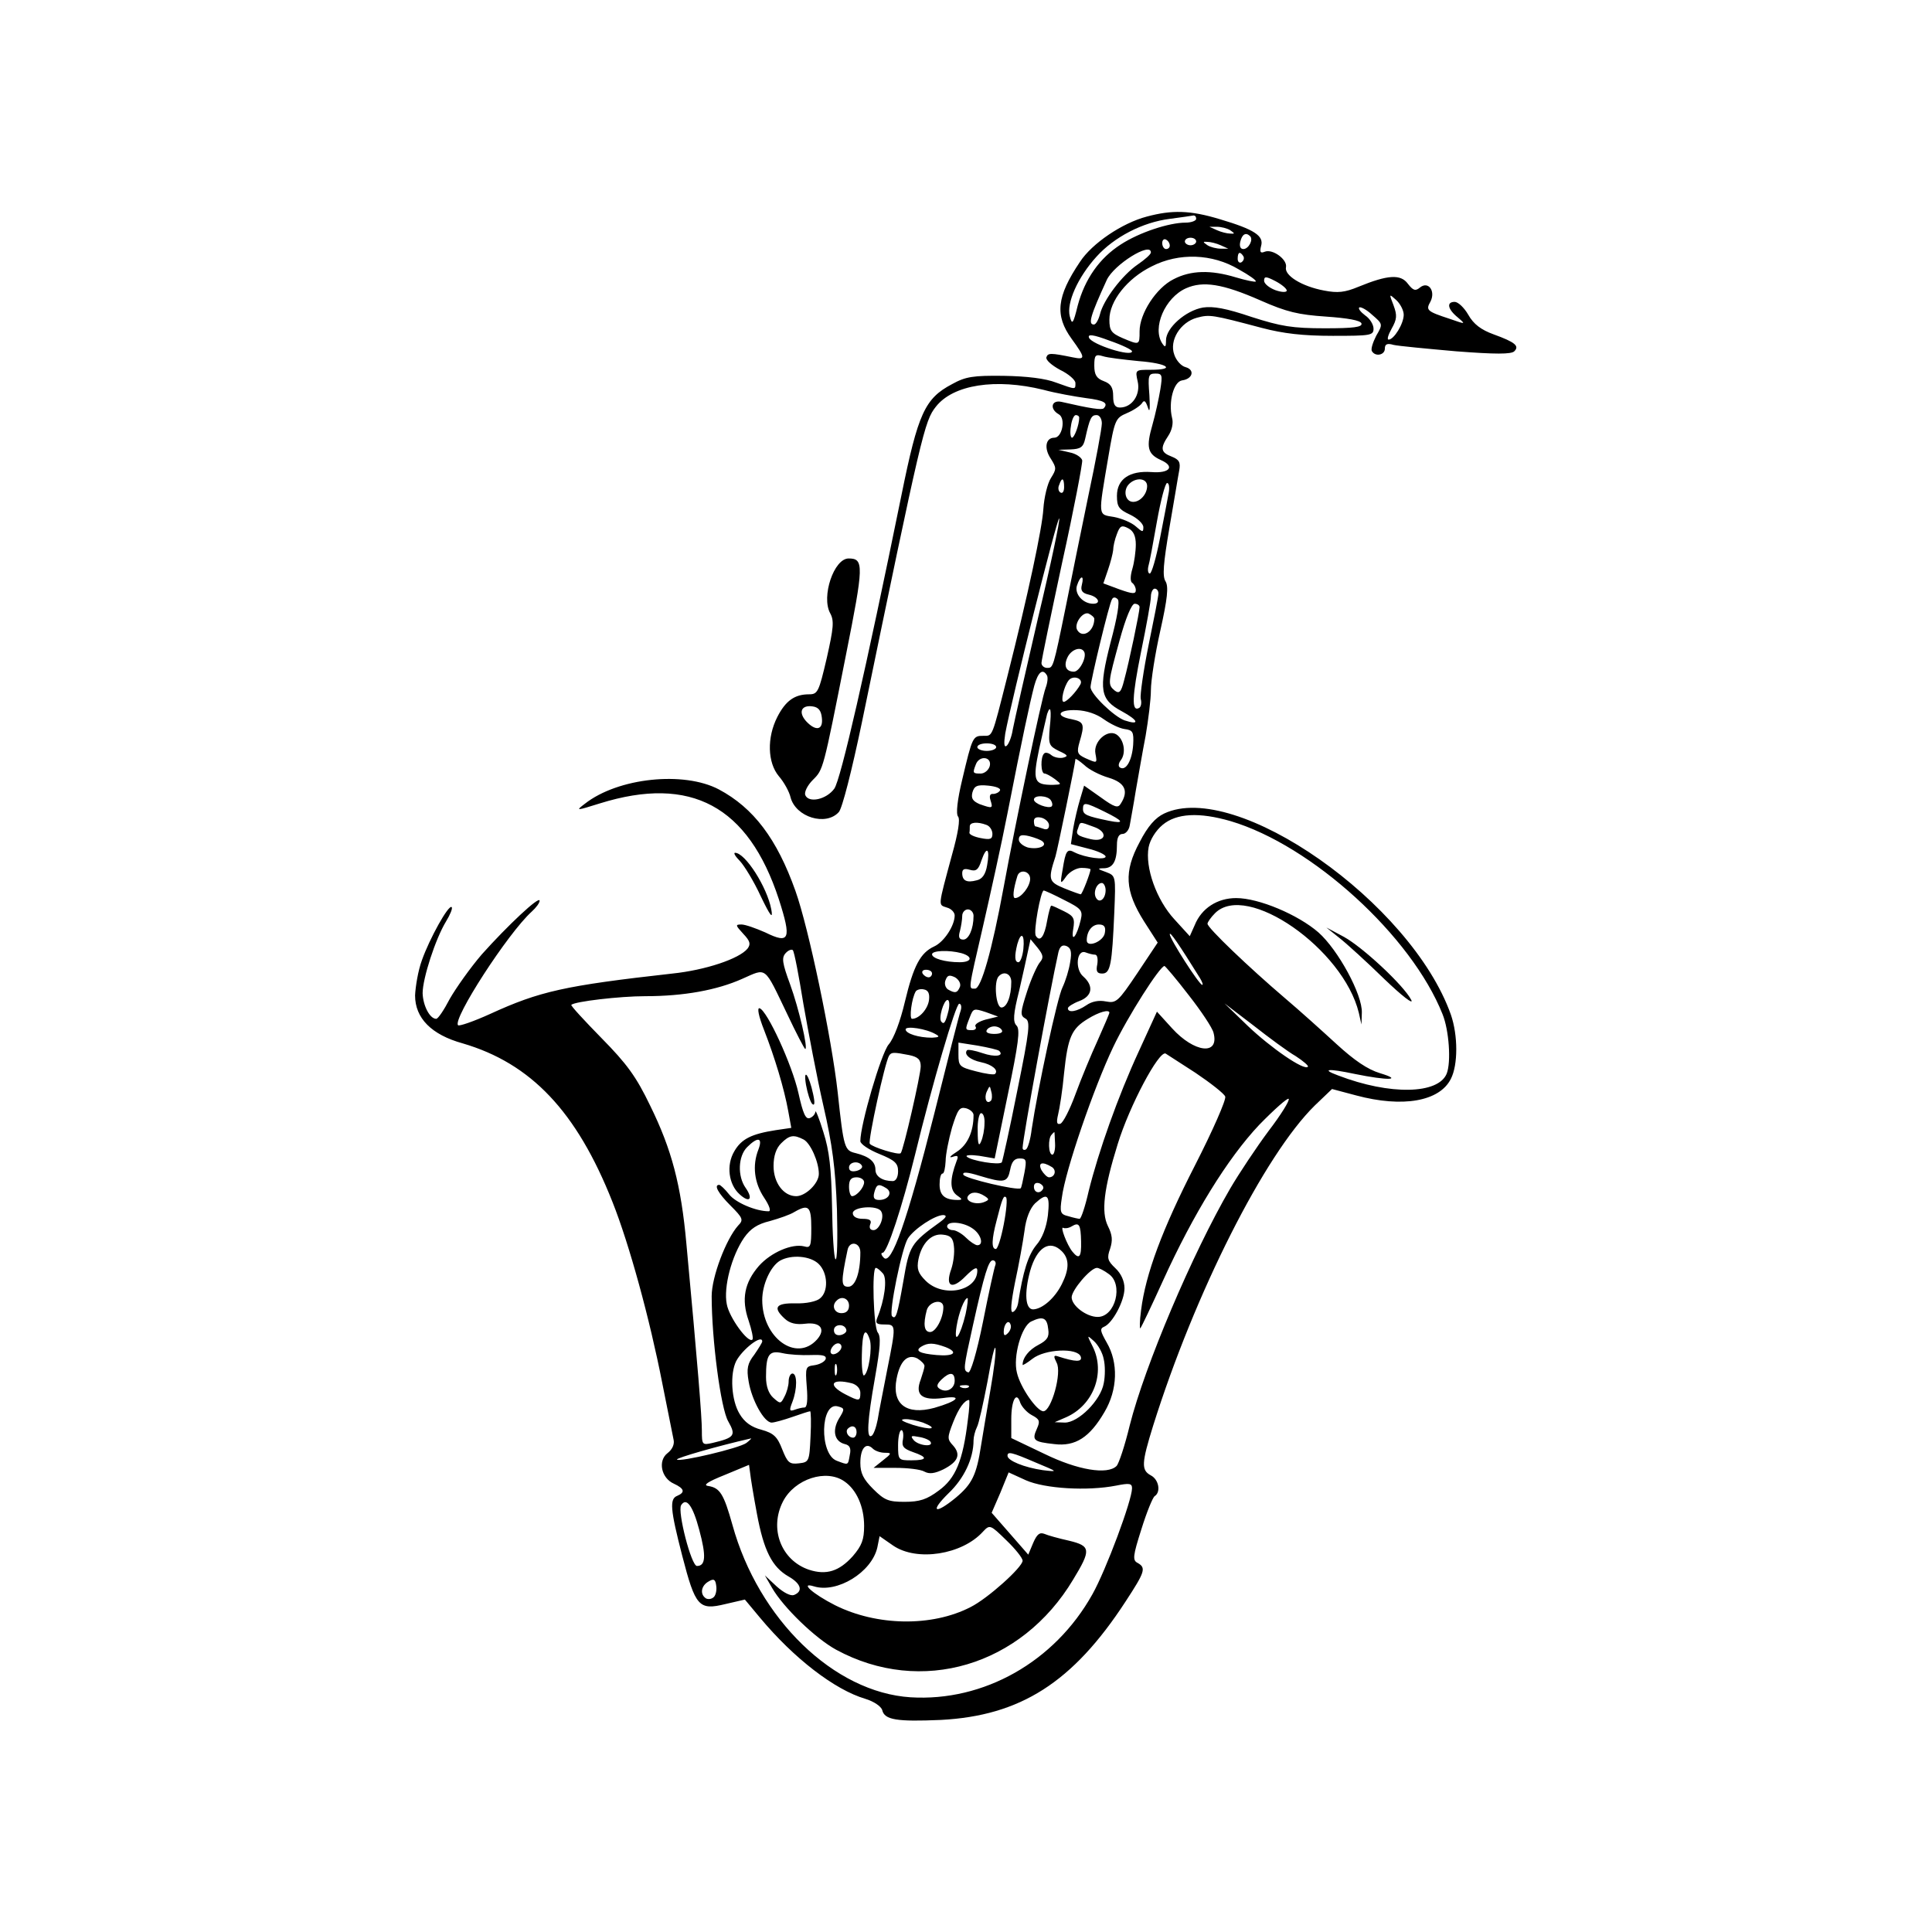 <svg version="1.0" xmlns="http://www.w3.org/2000/svg" viewBox="0 0 512 512" preserveAspectRatio="xMidYMid meet">
  <g fill="#000" stroke="none">
    <path d="M303.9 57.4c-6.5 1.7-14.5 7.1-17.7 12-6.2 9.2-6.7 14.2-2.2 20.4 3.7 5.1 3.7 5.6.3 4.9-5.9-1.2-6.6-1.2-7 0-.2.7 1.4 2.1 3.6 3.3 2.3 1.1 4.1 2.7 4.1 3.5 0 1.8.2 1.8-5.1-.1-2.8-1.1-7.8-1.7-13.9-1.8-8.1-.1-10.1.2-13.7 2.2-7.2 3.8-9 7.7-13.4 29.4-9.5 46.6-16.1 75.4-17.8 77.8-2.1 2.9-6.8 3.9-7.7 1.7-.3-.8.6-2.6 2-4 2.8-2.8 2.7-2.4 8.8-33.2 4.7-23.6 4.8-25.5.7-25.5-3.9 0-7.3 10.1-4.9 14.5 1.1 2 .9 3.9-.9 11.9-2.1 9-2.4 9.6-4.7 9.6-3.8 0-6.2 1.7-8.4 6-2.8 5.5-2.6 12.1.4 15.7 1.4 1.6 2.8 4.2 3.1 5.6 1.4 5.3 9.4 7.7 12.8 3.9.9-1 3.4-10.8 6.1-23.7 15.9-77 16.6-79.9 19.6-83.7 4.6-5.9 15.9-7.6 28.5-4.5 3.3.9 8.4 1.8 11.3 2.2 4.8.6 6 1.3 4.7 2.7-.5.5-3.4.1-11.2-1.7-2.7-.6-3.2 1.9-.7 3.3 1.9 1.1.9 6.2-1.2 6.2-2.3 0-2.8 2.8-.9 5.6 1.5 2.4 1.5 2.7 0 5.1-.9 1.4-1.8 5.1-2 8.2-.3 5-4 22.5-9.6 44.6-4.1 16.2-3.8 15.5-6.3 15.5-2.8 0-2.9.2-5.6 11.6-1.3 5.4-1.7 9.1-1.1 9.8.6.7 0 4.4-1.6 10.1-3.8 14.1-3.7 13.2-1.4 14 1.2.3 2.1 1.3 2.1 2.1 0 2.7-2.8 7-5.4 8.2-3.7 1.7-5.5 5.1-7.8 14.7-1.2 5.1-2.9 9.7-4.3 11.3-2 2.4-7.5 21.2-7.5 25.6 0 .8 2.3 2.3 5 3.4 4.2 1.7 5 2.5 5 4.6 0 1.6-.6 2.6-1.4 2.6-2.7 0-4.6-1.2-4.6-3 0-2.1-1.6-3.5-5.2-4.4-3-.7-3.2-1.2-4.8-16.1-1.6-14.4-7.7-43.6-11.2-53.4-4.9-13.8-11.1-22-20.3-26.9-9.3-4.9-26.7-3.1-35.5 3.8-2.5 1.9-2.4 1.9 4-.1 24.1-7.5 39.3.7 47.4 25.4 3.4 10.6 2.9 12-3.6 8.8-2.5-1.1-5.3-2.1-6.3-2.1-1.7 0-1.6.2.5 2.5 1.8 1.9 2 2.7 1.1 3.9-2.2 2.7-11.2 5.7-19.9 6.6-28.6 3.2-35.2 4.7-48.3 10.7-4.4 2-8.2 3.3-8.5 3-1.6-1.5 13.2-24.4 19.5-30.1 1.2-1.1 2.1-2.3 2.1-2.9 0-1.4-8.5 6.6-15.3 14.2-3.1 3.6-6.9 9-8.5 11.8-1.5 2.9-3.1 5.3-3.6 5.3-1.7 0-3.5-3.5-3.6-6.8 0-3.9 3.4-14.4 6.2-19 1.1-1.8 1.8-3.5 1.5-3.8-.8-.8-5.9 8.4-7.9 14.1-1 2.7-1.7 7-1.8 9.3 0 6 4.3 10.4 12.6 12.7 18.1 5.3 30.2 18 39.7 42 4.5 11.3 9.9 31.1 13.2 48 1.4 7.1 2.8 13.9 3 15 .3 1.2-.3 2.6-1.6 3.6-2.6 2-1.7 6.6 1.7 8.1 2.8 1.3 3 2.3.9 3.2-2.1.8-1.9 3.5 1.3 15.9 3.5 13.5 4.4 14.5 11.4 12.8l5.2-1.2 4 4.8c9 10.8 19.8 19.1 27.9 21.5 2.3.7 4.2 2 4.5 3 .6 2.6 3.9 3.1 15.5 2.6 21.1-1.1 35-9.9 49-31.4 5.1-7.8 5.5-8.9 3.2-10.2-1.4-.7-1.3-1.8 1-9 1.4-4.5 3-8.4 3.5-8.7 1.7-1.1 1.1-4.4-1-5.5-2.6-1.4-2.5-3.2.6-13.2 11.1-35.3 29.5-71.7 42.8-84.8l4.6-4.4 6.4 1.7c12.3 3.3 22.1 1.6 25.1-4.4 1.9-3.7 1.9-11.5 0-17-10.5-29.7-57-62.3-76-53.3-2.3 1.1-4.3 3.3-6.5 7.6-4.2 7.8-3.9 12.9 1.2 21l3.6 5.6-5.4 8.1c-5.1 7.6-5.6 8-8.3 7.5-1.9-.4-3.8 0-5.2 1-2.5 1.7-4.9 2.1-4.9.8 0-.4 1.4-1.3 3-1.9 3.5-1.3 3.9-4 1.1-6.5-2.3-1.9-1.8-7.3.6-6.4.8.3 1.9.6 2.5.6.6 0 .8 1.1.6 2.5-.4 1.9-.1 2.5 1.3 2.5 2.2 0 2.6-2.4 3.2-16.2.4-9.7.4-9.7-2.2-10.7-2.3-.8-2.4-1-.5-1 2.4-.1 3.4-1.9 3.4-6.2 0-1.9.5-2.9 1.5-2.9.8 0 1.7-1 1.9-2.3.2-1.2 1-5.4 1.6-9.2.7-3.9 1.8-10.4 2.6-14.5.7-4.1 1.4-9.6 1.4-12.1s1.1-9.6 2.5-15.8c1.9-8.5 2.2-11.6 1.4-13-.9-1.3-.6-4.8 1-14.2 1.2-6.8 2.3-13.7 2.6-15.2.4-2.2 0-2.9-2-3.7-2.9-1.1-3.1-2.2-.9-5.5 1-1.5 1.4-3.4 1-4.8-1-4.1.4-9.6 2.7-9.9 2.8-.4 3.4-2.8.9-3.5-1.2-.3-2.5-1.8-3-3.3-1.4-3.8 1.6-8.6 6-9.8 3.4-.9 4-.8 17.2 2.7 5.7 1.5 10.9 2.1 18.8 2.1 10 0 10.8-.1 10.8-1.9 0-1.1-1-2.7-2.2-3.5-1.2-.9-1.9-1.8-1.6-2.1.3-.3 1.9.5 3.4 1.9 2.9 2.5 2.9 2.5 1.1 5.6-.9 1.8-1.5 3.6-1.1 4.1.9 1.5 3.4 1 3.4-.7 0-1.2.6-1.5 2.3-1 1.3.3 8.7 1 16.6 1.7 10.4.8 14.6.8 15.4 0 1.4-1.4.3-2.4-5.5-4.5-3.3-1.2-5.3-2.7-6.7-5.2-1.1-1.9-2.7-3.4-3.6-3.4-2.2 0-1.9 1.9.8 4.1 2.2 1.9 2.2 1.9-2.1.4-6.1-2-6.4-2.3-5.1-4.6 1.4-2.8-.6-5.5-2.8-3.7-1.2 1-1.8.8-3.2-1-1.9-2.6-5.3-2.4-13.1.8-3.6 1.5-5.5 1.7-9.1 1-5.9-1.1-10.6-4-10.1-6.2.4-2-3.5-4.9-5.6-4.1-1.2.5-1.4.1-1-1.5.8-2.7-1.8-4.4-10.9-7.1-7.9-2.4-12.7-2.5-19.4-.7zm13.1.6c0 .5-1.3 1-2.8 1-4.4 0-12.3 2.6-17.2 5.8-5.6 3.6-9.5 9.1-11.4 16.2-1.2 4.9-1.5 5.2-2.1 2.8-.9-3.5 2.1-10.3 7.1-15.8 4.7-5.2 12.2-9.1 19.4-10 3-.4 5.8-.8 6.3-.9.4 0 .7.3.7.9zm9 3c1.3.9 1.3 1 0 .9-.8 0-2.4-.4-3.5-.9l-2-.9h2c1.1 0 2.7.4 3.5.9zm5.3 1.6c.9.9-.4 3.4-1.8 3.4-.8 0-1.1-.8-.8-2 .5-2 1.5-2.5 2.6-1.4zM310 65.1c0 .5-.4.9-1 .9-.5 0-1-.7-1-1.6 0-.8.5-1.2 1-.9.6.3 1 1 1 1.6zm7-1.1c0 .5-.7 1-1.5 1s-1.5-.5-1.5-1c0-.6.7-1 1.5-1s1.5.4 1.5 1zm6.5 1l2 .9h-2c-1.1 0-2.7-.4-3.5-.9-1.3-.9-1.3-1 0-.9.8 0 2.4.4 3.5.9zM305 66.9c0 .5-1.6 1.9-3.5 3.2-4.1 2.8-9.1 9.4-10 13.2-.4 1.5-1.1 2.7-1.6 2.7-1.6 0-1-2.2 3.4-11.8 1.9-4.1 11.7-10.2 11.7-7.3zm24.5 1c.3.5.1 1.2-.5 1.6-.5.3-1-.1-1-.9 0-1.8.6-2.1 1.5-.7zm-1.2 3.5c2.7 1.5 4.7 2.9 4.5 3.2-.2.2-2.6-.3-5.3-1.1-6.6-2-11.9-1.9-16.5.5-4.6 2.3-9 9.1-9 13.8 0 3.7 0 3.7-4.5 1.8-3-1.3-3.5-2-3.5-4.9 0-4.9 4.7-10.9 11.2-14.1 7.2-3.7 16.1-3.4 23.1.8zM341 77c0 .5-1.3.5-3-.1-1.6-.6-3-1.7-3-2.5 0-1.2.5-1.2 3 .1 1.7.9 3 2 3 2.5zm-7 2.6c7 3.1 10.1 3.8 17.4 4.3 5.8.4 9.1 1 9.4 1.8.3 1-2.1 1.3-9.7 1.3-8.6 0-11.6-.5-19.4-3-6.8-2.3-10.2-2.9-12.9-2.5-4.6.8-9.8 5.4-9.8 8.7 0 1.8-.2 2-1 .8-2.7-4.1.7-12.1 6.3-14.6 4.5-2 9.7-1.2 19.7 3.2zm38 3.8c0 2.4-2.6 6.6-4 6.6-.5 0-.1-1.3.8-2.9 1.4-2.5 1.5-3.5.5-6.2-1.2-3.1-1.2-3.1.7-1.4 1.1 1 2 2.8 2 3.9zm-72 9.7c0 1.6-10.7-1.8-11.4-3.6-.4-1 1-.9 5.5.8 3.2 1.1 5.9 2.4 5.9 2.8zm1.8 2.6c7.7.6 10 2.3 3.1 2.3-4 0-4.1 0-3.4 3.1.8 3.5-1.5 6.9-4.7 6.9-1.3 0-1.8-.8-1.8-3 0-2.3-.6-3.3-2.5-4-1.9-.7-2.5-1.7-2.5-4.1 0-2.8.3-3.1 2.3-2.5 1.2.4 5.5.9 9.5 1.3zm5.7 7.5c-.4 2.4-1.3 6.6-2.1 9.4-1.7 5.9-1.3 7.7 2.2 9.3 3.9 1.7 2.4 3.6-2.5 3.2-5.8-.4-9.1 1.9-9.1 6.3 0 2.9.5 3.6 3.5 5 1.9.9 3.5 2.4 3.5 3.3 0 1.4-.2 1.4-2-.2-1.1-1-3.7-2.1-5.8-2.5-4.3-.7-4.2.1-1.5-15.8 1.7-10 1.9-10.4 4.9-11.7 1.7-.7 3.5-1.9 4-2.6.6-1 1-.7 1.6 1.1.5 1.6.6.4.4-3.3-.4-5.2-.3-5.7 1.6-5.7 1.8 0 1.9.4 1.3 4.2zm-21.5 7.5c0 1.9-1.3 5.3-1.9 5.3-.4 0-.6-1.4-.3-3 .2-1.7.8-3 1.3-3s.9.3.9.7zm6 1.5c0 1.3-1.6 9.9-3.6 19.3-1.9 9.3-4.6 22.4-5.9 29-3.4 16.7-3.4 16.5-5 16.5-.8 0-1.5-.6-1.5-1.3 0-.7 2.5-12.7 5.5-26.7 3.1-14 5.4-26.2 5.3-27-.2-.8-1.7-1.8-3.3-2.1l-3-.7 3.2-.1c2.7-.1 3.4-.6 3.9-2.9 1.2-5.4 1.6-6.2 3-6.2.8 0 1.4 1 1.4 2.2zm-10 16.9c0 1.1-.4 1.8-1 1.4-.5-.3-.7-1.2-.3-2 .7-2.1 1.3-1.9 1.3.6zm22-.3c0 2.1-1.8 4.2-3.7 4.2-2 0-2.7-2.8-1.3-4.5 1.8-2.1 5-1.9 5 .3zm5.7 1.9c-.3 1.6-1.3 7-2.3 12-1 5.1-2.2 9.3-2.7 9.3-.4 0-.6-.8-.4-1.8.3-.9 1.3-6.3 2.3-12 1-5.6 2.2-10.2 2.7-10.2s.7 1.2.4 2.7zm-34.6 33c-3.3 14.2-6.3 27.5-6.7 29.6-.3 2-1.1 4-1.7 4.4-.6.4-.7-.7-.3-3.3 1.6-8.7 13.8-57.5 14.3-57 .3.2-2.2 12.1-5.6 26.3zm25.9-19.4c0 1.8-.4 4.7-.9 6.4-.6 2-.6 3.5 0 3.8.5.4.9 1.2.9 1.9 0 1.1-.9 1-4.3-.2l-4.3-1.6 1.2-3.5c.7-2 1.3-4.4 1.4-5.3 0-.9.4-2.8 1-4.3.8-2.2 1.3-2.4 3-1.5 1.4.7 2 2.1 2 4.3zM286.7 155c-.4 1.5.1 2.2 1.9 2.6 2.5.6 3.3 2.4 1.1 2.4-2.7 0-5-2.6-4.3-4.8.9-2.8 2-2.9 1.3-.2zm20.3 2.3c0 .7-1.2 6.8-2.6 13.6-1.4 6.9-2.3 13.3-2.1 14.3.3 1 .1 2.1-.4 2.4-2.1 1.2-1.9-3 .5-14.9 1.4-6.8 2.6-13.4 2.6-14.6 0-1.1.5-2.1 1-2.1.6 0 1 .6 1 1.3zm-12.7 13c-3.2 12.5-2.8 15.1 3 18.2 4.4 2.4 4.9 3.8.7 2.4-2.8-1-9-7-9-8.8 0-1.6 5-22.4 5.7-23.3.3-.6.9-.6 1.5 0s-.1 4.8-1.9 11.5zm7.7-9.4c0 1.3-2.8 14.7-4.1 19.4-.8 3.2-1.3 3.6-2.5 2.7-1.9-1.6-1.8-2 1.3-13.3 1.6-5.9 3.2-9.7 4-9.7.7 0 1.3.4 1.3.9zm-12 3.1c0 3.3-3.1 5.3-4.5 3-1-1.6 1.4-5 3-4.4.8.4 1.5 1 1.5 1.4zm-2.7 8.7c.8 1.4-1.2 5.3-2.7 5.3-2.2 0-2.8-1.7-1.6-4 1.1-2 3.5-2.7 4.3-1.3zm-9.9 6.2c.4.5.2 2.1-.3 3.4-1.1 2.9-7.9 35.3-11.1 52.7-3.1 16.9-6 27-7.6 27-1.8 0-1.9.8 2.1-16.5 1.9-8.3 4.9-21.8 6.5-30 3.9-19.9 5.9-29.2 7.1-33.8 1-3.6 2.2-4.6 3.3-2.8zm8.9 2.5c-1.1 2-3.6 4.6-4.4 4.6-.9 0 0-4 1.3-5.7 1.2-1.5 4-.5 3.1 1.1zm-68.5 8.8c.4 3.3-1.6 3.7-4.2.9-2.1-2.4-1.2-4.3 1.7-3.9 1.6.2 2.3 1.1 2.5 3zm60.4 2.6c-.4 4.5-.2 4.9 2.4 6.2 2.4 1.1 2.6 1.4 1.1 1.8-1 .2-2.4-.1-3.1-.7-.7-.6-1.6-.8-1.9-.4-1 .9-.9 5.3.1 5.3.5 0 1.7.7 2.8 1.5 1.8 1.4 1.8 1.4-.6 1.5-5 0-5.4-1-3.6-9.6 1-4.4 1.9-8.5 2.1-9.2.9-2.6 1.2-1 .7 3.6zm14.3-2.2c1.7 1.2 4.1 2.4 5.5 2.6 2.2.3 2.5.7 2.3 4.2-.3 4.1-1.9 7-3.5 6-.5-.3-.4-1.1.2-1.9 1.5-1.9.9-5.6-1.2-6.9-2.4-1.4-6.1 2-5.5 5.1.5 2.7.5 2.6-2.7 1.2-2.1-1-2.3-1.5-1.5-4.3 1.4-4.7 1.2-5.3-2.1-6-4.5-.8-3.6-2.6 1.3-2.4 2.6.1 5.3 1 7.2 2.4zM264 198c0 .5-1.1 1-2.5 1s-2.5-.5-2.5-1c0-.6 1.1-1 2.5-1s2.5.4 2.5 1zm-1.7 5c-.3 1.1-1.4 2-2.4 2-2.1 0-2.2-.1-1.3-2.4.9-2.5 4.3-2.1 3.7.4zm31.5 3.1c4.3 1.3 5.4 3.5 3.2 6.9-.7 1.2-1.6 1-5.3-1.7l-4.4-3.1-1.1 3.7c-.6 2-1.4 5.4-1.8 7.7l-.6 4.1 4.6 1.2c2.5.6 4.6 1.6 4.6 2.1 0 1-5.4.3-8.2-1.1-2-1.1-2.4-.5-3.2 4.6-.7 3.9-.6 4 1 1.7.9-1.2 2.7-2.2 4-2.2 1.3 0 2.4.2 2.4.4 0 .8-2.2 6.6-2.6 6.6-.2 0-2.2-.7-4.4-1.6-4.1-1.7-4.3-2.3-2.3-8.4.5-1.6 5.3-24.9 5.3-25.8 0-.3 1 .4 2.3 1.5 1.2 1.2 4.1 2.7 6.5 3.4zm-28.8 3.4c-.3.5-1.1.9-1.8.9-.8-.1-1.1.5-.7 1.7.7 2.2.5 2.2-2.9 1-1.8-.8-2.3-1.5-1.9-3.1.5-1.7 1.2-2.1 4.2-1.8 2 .2 3.4.7 3.1 1.3zm13.5 2.6c.4.6.5 1.3.2 1.6-.8.7-4.7-.7-4.7-1.8 0-1.3 3.7-1.1 4.5.2zm14.2 3c5.1 2.5 5.5 3.3 1.1 2.4-5.8-1.2-6.8-1.6-6.8-3.1 0-1.9.6-1.8 5.7.7zm-14.7 3.6c0 1-.6 1.3-1.6.9-.9-.3-1.8-.6-2-.6-.2 0-.4-.6-.4-1.4 0-.9.7-1.2 2-.9 1.1.3 2 1.2 2 2zm48.1-1.1c21.6 6.4 48 30.5 56.2 51.2 1.7 4.2 2.3 12.6 1.1 15.7-2.2 5.5-15 5.8-28.8.5-4.6-1.7-2.7-1.9 4.4-.4 8.8 1.8 13 1.7 6.7-.2-3.3-1-6.8-3.4-11.5-7.7-3.7-3.4-9.8-8.9-13.7-12.2-9.5-8.1-20.5-18.6-20.5-19.7 0-.4.9-1.7 2-2.8 8.4-8.4 34 9.5 38.1 26.4l.7 3.1.1-3.1c.2-4.8-6.3-16.7-11.5-21.3-5.4-4.7-15.8-9.1-21.8-9.1-5 0-9.2 2.7-11 7.2l-1.3 2.9-4.1-4.5c-4.7-5.1-7.8-13.7-6.8-19.1.4-2 1.9-4.4 3.7-5.9 3.7-3.1 9.7-3.4 18-1zm-64.7 1c.9.3 1.6 1.4 1.6 2.4 0 1.4-.6 1.6-3.1 1.1-1.6-.3-3-.9-3-1.4.1-.4.1-1.2.1-1.7 0-1.1 2-1.3 4.4-.4zm28.4.5c3.9 1.3 3.4 4.2-.7 3.3-3.7-.9-4.1-1.3-3.4-2.9.6-1.8.3-1.8 4.1-.4zm-13.5 3.9c1.4 1.2-1.2 2.2-3.9 1.6-1.3-.4-2.4-1.3-2.4-2.1 0-1.2.7-1.4 2.8-.9 1.5.4 3.1 1 3.5 1.4zm-14.7 6.3c-.4 2.4-1.3 3.7-2.8 4-2.6.7-3.8.1-3.8-1.9 0-1.1.6-1.3 2-.9 1.7.5 2.3 0 3.1-2.5 1.4-4 2.3-3.1 1.5 1.3zm11.4 3.6c0 2-2.4 5.1-4 5.1-.7 0-.5-2.2.6-5.8.6-2 3.4-1.4 3.4.7zm20 3c0 2.3-1.6 3.6-2.5 2.1-.9-1.4.1-4 1.5-4 .5 0 1 .9 1 1.9zm-11 2.6c4.6 2.3 5 2.8 4.4 5.3-1 4.3-2.6 6.3-2 2.5.5-2.9.2-3.5-2.4-4.8-1.6-.8-3.1-1.5-3.4-1.5-.2 0-.7 1.8-1.1 4-.7 4.2-1.9 5.8-3 4-.7-1.1 1.3-12 2.1-12 .3 0 2.7 1.1 5.4 2.5zm-24 4.2c0 3.5-1.3 6.3-2.7 6.3-1.1 0-1.4-.6-.9-2.3.3-1.2.6-3 .6-4 0-.9.7-1.7 1.5-1.7s1.5.8 1.5 1.7zm34.8 4.5c-.3 2.3-4.8 4.1-4.8 2 0-2.4 1.4-4.2 3.2-4.2 1.4 0 1.9.6 1.6 2.2zm25.2 12c.6 1 .9 1.8.6 1.8-.8 0-8.6-12.2-8.6-13.4 0-.9 2.4 2.6 8 11.6zm-46.8-7.7c-.2 1.9-.8 3.5-1.3 3.5-1 0-1.1-1.6-.3-4.8 1-3.5 2-2.6 1.6 1.3zm4.4 3.5c-.7.8-2.3 4.3-3.4 7.7-1.8 5.6-1.9 6.4-.5 7.2 1.4.7 1.2 2.9-2.1 19.1-2 10.1-3.9 18.6-4.1 19-.5.9-8.3-.4-9.3-1.5-.4-.4 1.1-.5 3.3-.2l4.1.7 3.5-17c2.8-13.4 3.3-17.2 2.3-18.2s-.9-3 .7-9.3c1-4.4 2.1-9.3 2.4-10.8l.6-2.8 1.9 2.3c1.5 1.9 1.6 2.6.6 3.8zm8 0c-.3 2-1.2 4.9-2 6.6-1.4 2.7-6.6 27-8.2 37.7-.3 2.6-1 5-1.5 5.3-.5.3-.9.1-.9-.4 0-2.4 7.3-42.1 9.5-51.9.4-1.5 1-2 2.1-1.6 1.2.5 1.5 1.5 1 4.3zm-70.7 11c1.3 7.4 3.6 19.6 5.3 27 2.4 10.4 3.2 16.7 3.6 27.5.2 7.7.1 13.7-.4 13.2-.4-.4-.8-6.7-.9-14-.2-10.1-.7-14.7-2.3-19.7-1.1-3.6-2.1-6-2.1-5.4-.1.7-.7 1.4-1.5 1.7-1.1.4-1.8-1.2-3-6.6-1.7-7.6-8.3-21.9-10.3-22.5-.7-.2-.3 2 1.2 5.8 2.8 7.2 5.3 15.4 6.4 21.5l.8 4.4-4.1.6c-6.4 1-9.1 2.3-11 5.6-2.2 3.7-1.5 8.8 1.4 11.4 2.6 2.4 3.7 1.3 1.6-1.7-2.2-3.1-2-8.4.4-10.8 2.8-2.8 4.2-2.6 3 .6-1.7 4.3-1.1 8.9 1.5 12.8 1.4 2.1 1.9 3.6 1.2 3.6-3.4 0-8.8-2.3-10.5-4.5-1.1-1.4-2.3-2.5-2.6-2.5-1.5 0-.3 2.2 3 5.5s3.5 3.8 2 5.3c-3.2 3.6-7 13.6-7 18.7 0 11.4 2.4 29.8 4.4 33.2 2.1 3.7 1.7 4.3-4.2 5.7-2.7.6-2.8.5-2.8-3.3 0-3.6-1.1-17.3-4.1-49.5-1.4-15.6-3.9-25-9.6-36.6-3.7-7.7-6.2-11.1-12.9-17.9-4.6-4.7-8.2-8.6-8-8.8.9-.9 12.9-2.3 19.6-2.3 10.2 0 19-1.6 25.7-4.6 6.6-2.9 5.7-3.6 11.9 9.3 2.4 5.1 4.6 9.3 4.8 9.3.8 0-1.7-10.8-4-17.1-2.1-5.7-2.3-7.1-1.2-8.3.7-.8 1.6-1.1 1.9-.8.4.4 1.6 6.8 2.8 14.2zm41.9-13.4c3.1.9 2.8 2.4-.5 2.4-3.8 0-7.3-1-7.3-2.1 0-1 4.4-1.2 7.8-.3zm60.2 11.1c3.3 4.2 6.3 8.7 6.6 10 1.6 6.1-5.1 5.3-11-1.2l-4-4.4-4.8 10.5c-5.5 11.9-10.7 26.6-13.3 37.1-.9 4-2 7.3-2.4 7.3-.3 0-1.7-.3-3-.7-2.1-.5-2.3-1-1.7-4.9.9-7.2 8.5-29.2 13.6-39.9 3.9-8.2 12.4-21.5 13.6-21.5.2 0 3.1 3.4 6.4 7.7zm-68-5.7c0 .5-.4 1-.9 1-.6 0-1.3-.5-1.6-1-.3-.6.1-1 .9-1 .9 0 1.6.4 1.6 1zm7.4 3.5c-.7 1.7-1.3 1.8-3.2.7-.7-.5-1-1.6-.6-2.5.5-1.3 1-1.4 2.5-.7 1 .6 1.6 1.7 1.3 2.5zm13.6-1.3c0 3.9-1.2 6.8-2.6 6.8-1.5 0-2.1-7-.7-8.3 1.4-1.5 3.3-.6 3.3 1.5zm-21.8 4.8c-.3 2.4-2.6 5-4.5 5-.8 0-.1-5.5 1-7.3.3-.4 1.2-.7 2.1-.5 1.2.2 1.6 1.1 1.4 2.8zm5.2 2.7c-.8 3.2-1.2 3.9-1.9 3.1-.9-.8.6-5.8 1.6-5.8.5 0 .6 1.2.3 2.7zm3.2.1c-.4 1-3.5 13.3-7 27.3-7.2 28.5-11.4 40.4-13.4 38.2-.7-.7-.8-1.3-.3-1.3 1.2 0 5.2-12.2 8.6-26 4.6-18.9 10.8-40 11.7-40 .5 0 .7.8.4 1.8zm88.8 12.1c2 1.3 3.5 2.6 3.2 2.8-1 1.1-9.8-5-15.9-10.8l-6.2-6 7.6 5.8c4.2 3.3 9.2 7 11.3 8.2zm-82.2-9.7c-1.8.5-3 1.3-2.7 1.8.4.6-.1 1-.9 1-1.9 0-1.9-.1-.6-3.4.9-2.4 1.1-2.4 4.2-1.4l3.3 1.2-3.3.8zm32.8-1.8c0 .2-1.4 3.5-3.1 7.3-1.7 3.7-4.4 10.2-5.9 14.3-1.5 4.1-3.3 7.6-4 7.8-.9.3-1.1-.3-.6-2.4.4-1.6 1.2-6.6 1.6-11.1 1-9.5 2-11.7 6.3-14.3 2.9-1.8 5.7-2.6 5.7-1.6zm-46 5.7c1.1.6.9.8-1 .9-3.6 0-7-1.1-7-2.2 0-1 5.5-.2 8 1.3zm17.5-1.1c.4.6-.5 1-2 1s-2.4-.4-2-1c.3-.6 1.2-1 2-1s1.7.4 2 1zm-.7 5.5c1.4 1.4-1.2 1.7-4.4.6-2-.7-3.8-1-4.1-.8-1 1.1.8 2.6 3.7 3.2 2.9.6 4.7 2.1 3.7 3.1-.2.3-2.5 0-5.1-.7-4.3-1.1-4.6-1.4-4.6-4.4v-3.2l5.1.8c2.8.5 5.4 1.1 5.7 1.4zm-23.9 1.1c2.4.5 3.1 1.2 3.1 3 0 2.2-4.6 22.3-5.3 23-.5.6-7.6-1.6-8.2-2.5-.5-.9 4-21.5 5.1-23.3.6-1 1.2-1 5.3-.2zm75.9 4.7c4 2.7 7.6 5.5 7.9 6.3.3.8-3.3 9-8 18.2-8.7 17-13.1 28.8-14.3 38.4-.4 2.9-.4 5.1-.2 4.8.3-.3 3-6 6-12.6 8-17.6 17.1-32.4 25.5-41.3 4-4.1 7.5-7.2 7.8-6.9.4.3-2 4.2-5.3 8.5-3.2 4.3-7.8 11.2-10.2 15.3-10 17.2-22.6 46.9-26.6 62.7-1.3 5.4-2.9 10.2-3.5 10.8-2.4 2.4-10.3 1.1-19.1-3.2l-8.8-4.2v-5c0-5.1 1.4-7.6 2.4-4.3.4 1 1.7 2.5 3 3.2 2.1 1.1 2.3 1.6 1.4 3.6-1.4 3.1-.9 3.5 4.6 4.1 5.6.7 9.4-1.8 13.3-8.5 3.5-5.9 3.7-13.1.6-18.4-1.7-3-1.9-3.7-.7-4.2 2.2-.9 5.4-6.8 5.4-10.2 0-1.9-.9-3.9-2.4-5.3-2.1-2-2.3-2.7-1.4-5.2.7-2.2.6-3.6-.6-6-1.8-3.7-1.1-9.8 2.6-21.7 3.1-10.1 10.9-24.8 12.7-24 .3.2 3.9 2.5 7.9 5.1zm-54.2 7.4c-1.1 1.1-1.9-.6-1.1-2.4.8-1.7.8-1.7 1.2 0 .3 1 .2 2.1-.1 2.4zm-4.6 3.8c0 4.4-1.6 7.9-4.4 9.7-1.7 1.1-2.3 1.7-1.2 1.4 1.4-.5 1.7-.3 1.1 1.1-1.8 4.8-1.8 7.6 0 9 1.6 1.1 1.6 1.3.3 1.3-3.4 0-4.8-1.2-4.8-4.1 0-1.6.3-2.9.8-2.9.4 0 .7-1.5.8-3.3 0-1.7.8-5.7 1.7-8.9 1.5-4.8 2-5.5 3.7-5.1 1.1.3 2 1.1 2 1.8zm2.9 2.2c0 1.6-.4 3.7-.9 4.8-.6 1.5-.9.8-.9-2.8-.1-2.6.4-4.7.9-4.7.6 0 1 1.2.9 2.7zm18.7 5.3c.1 1.7-.3 3-.7 3-1.1 0-1.2-4.4-.2-5.3.3-.4.7-.7.7-.7.1 0 .1 1.4.2 3zm-66.6-1c1.8 1 4 5.9 4 9.1 0 2.5-3.5 5.9-6 5.9-3.3 0-6-3.5-6-8 0-2.7.7-4.7 2-6 2.2-2.2 3.3-2.4 6-1zm58.5 8.7c-.4 2.1-.8 4-1 4.2-.8.7-14.9-2.6-15.2-3.6-.3-.8 1.1-.7 4.3.3 6.6 2 7.4 1.8 8.1-1.6.4-2.1 1.1-3 2.5-3 1.8 0 1.9.4 1.3 3.7zm-43.1-1.8c.3.5-.3 1.1-1.4 1.4-1.3.3-2 0-2-.9 0-1.5 2.6-1.9 3.4-.5zm50.4.4c1.3.9.7 2.7-.8 2.7-.5 0-1.4-.9-2-1.9-1-2 .2-2.4 2.8-.8zm-49.8 4c0 1.4-2 3.7-3.2 3.7-.4 0-.8-1.1-.8-2.5 0-1.8.5-2.5 2-2.5 1.1 0 2 .6 2 1.3zm47.4 1.8c-.8 1.4-2.4 1-2.4-.6 0-.9.6-1.2 1.5-.9.8.4 1.2 1 .9 1.5zm-41.5-.2c1.7 1.1.6 3.1-1.9 3.1-1.3 0-1.7-.5-1.3-2 .6-2.2 1.1-2.4 3.2-1.1zM261 317c1.2.8 1.2 1-.3 1.6-2.2.8-5-.3-4.2-1.6.8-1.2 2.5-1.3 4.5 0zm5 7.5c-.7 3.6-1.6 6.5-2.1 6.5-1.2 0-1.1-2.6.2-7.5 1.5-6 1.9-6.8 2.5-6.2.4.3.1 3.6-.6 7.2zm11.7-2.4c-.4 3.2-1.5 6.1-3.1 7.9-2.1 2.6-3.5 6.9-4.8 15.4-.2 1.1-.8 2.1-1.4 2.3-.7.2-.5-2.4.6-7.9 1-4.6 2.1-10.7 2.5-13.6.4-3.4 1.5-6 2.8-7.3 3.3-3 4-2.3 3.4 3.2zm-62.7 3.3c0 4.9-.2 5.4-1.9 4.9-3.2-.8-8.8 1.6-12 5.2-3.8 4.4-4.7 8.8-2.7 14.5.8 2.4 1.3 4.7 1 5-1.1 1.1-6.2-5.9-6.8-9.4-.9-4.5 1.3-12.8 4.6-17.6 1.7-2.4 3.5-3.6 6.8-4.4 2.5-.7 5.4-1.7 6.5-2.4 3.8-2.2 4.5-1.5 4.5 4.2zm18.5-4.4c1 1.5-.5 5-2 5-.9 0-1.2-.6-.9-1.5.5-1.1-.1-1.5-2-1.5-1.6 0-2.6-.6-2.6-1.5 0-1.7 6.5-2.2 7.5-.5zm15.7 2.8c-7.9 5.7-8.2 6.3-9.8 15.7-1.6 9.1-2 10.3-3 9.3-.9-.9 2.6-18.1 4.2-20.6 1.7-2.6 7.2-6.2 9.4-6.2 1 .1.8.6-.8 1.8zm8.6 1.8c2.2 1.5 3 4.4 1.2 4.4-.5 0-1.9-.9-3-2s-2.7-2-3.5-2c-.8 0-1.5-.5-1.5-1 0-1.5 4.3-1.2 6.8.6zm28.7 3.4c.1 4.2-.5 4.9-2.3 2.7-1.4-1.7-3.4-6.9-2.4-6.3.4.2 1.4.1 2.2-.4 2-1.2 2.4-.5 2.5 4zm-33.7 1.3c.2 1.6-.1 4.2-.7 6-1.7 4.7.2 5.6 3.8 1.9 2.2-2.2 3.1-2.6 3.1-1.5 0 5.5-9.1 7.3-13.7 2.7-2-2-2.4-3.1-1.9-5.7.9-4.3 3.5-6.9 6.5-6.5 2 .2 2.7.9 2.9 3.1zm-24.8 1.6c0 5.3-1.3 9.1-3.2 9.1-1.9 0-2-1.2-.2-9.7.5-2.6 3.4-2.1 3.4.6zm53.4-.3c2 2 2 4.7 0 8.7-1.9 3.8-5.2 6.6-7.6 6.7-2.1 0-2.4-4.3-.8-10.2 1.8-6.3 5.2-8.4 8.4-5.2zM217 335c2.4 2.4 2.6 7.3.3 9.1-.9.8-3.7 1.4-6.5 1.3-5.2-.1-6.1 1.1-2.8 4.1 1.3 1.2 3 1.6 5.4 1.3 4.1-.5 5.5 1.5 3.1 4.2-5.5 6.1-14.5-.5-14.5-10.5 0-4.1 2.2-8.9 4.7-10.4 3-1.7 8.1-1.3 10.3.9zm46.8.2c-.3.7-1.8 7.5-3.3 15.1-1.7 8.4-3.3 13.6-3.9 13.4-1.4-.5-1.3-1 1.2-12.3 3.1-14 4.2-17.4 5.3-17.4.6 0 .9.6.7 1.2zm-29.8 2.3c1.2 1.4.4 7.1-1.5 11.7-.6 1.5-.2 1.8 1.9 1.8 3.1 0 3.1.1.7 12.1-1 5.2-2.2 11.1-2.5 13.1-.4 2.1-1.1 4-1.6 4.3-1.4.9-1.2-3.7.9-15.5 1.4-8 1.6-10.8.7-11.9-1.1-1.5-1.6-17.1-.5-17.1.4 0 1.2.7 1.9 1.5zm59.8.1c4 2.7 1.8 11.4-2.9 11.4-3 0-6.9-3-6.9-5.2 0-1.9 5-7.8 6.7-7.8.5 0 1.9.7 3.1 1.6zM225 346c0 1.3-.7 2-2 2-1.9 0-2.7-2-1.3-3.3 1.3-1.4 3.3-.6 3.3 1.3zm30.9 2.2c-1.4 5.9-3.2 8.5-2.4 3.3.6-3.7 2.1-7.5 2.9-7.5.2 0 0 1.9-.5 4.2zm-5.9-1.8c0 2.9-2 6.6-3.5 6.6-1.6 0-1.9-2-.9-5.8.7-2.4 4.4-3.1 4.4-.8zm27.8 5.9c.3 2-.3 2.9-2.6 4.1-2.5 1.3-4.2 3.4-4.2 5.3 0 .2 1.2-.5 2.6-1.6 3.3-2.6 11.9-3 12.8-.6.5 1.5-1.3 1.5-6.2-.1-1-.3-1 .1-.2 1.7 1.5 2.6-1.4 12.9-3.5 12.9-1.7 0-6.1-6.3-7-10.2-1.1-4.2 1.2-12.4 3.8-13.6 3.1-1.5 4.2-1 4.5 2.1zm-10.7 1c-.8.8-1.1.7-1.1-.4 0-2 1.3-3.4 1.8-1.9.3.7-.1 1.7-.7 2.3zm-42.8-.8c.1.5-.6 1.1-1.5 1.3-1.1.2-1.8-.3-1.8-1.3 0-1.7 3-1.8 3.3 0zm6.2 2.5c.7 2.2-.3 8.8-1.5 9.5-.4.3-.7-2.2-.6-5.5.1-6 .9-7.6 2.1-4zm62 5.2c.4 1.6.4 4.5 0 6.4-.8 4.5-6.7 10.4-10.3 10.4l-2.7-.1 3-1.3c7.3-3.2 10.5-11.8 7.1-18.7-1.6-3.2-1.6-3.2.3-1.5 1.1 1 2.3 3.1 2.6 4.8zm-90.5-4.7c0 .3-1 1.9-2.1 3.5-1.8 2.3-2.1 3.7-1.5 7.1.8 4.9 4.1 10.9 6.1 10.9.7 0 3.2-.7 5.5-1.5s4.4-1.5 4.7-1.5c.2 0 .3 3 .1 6.7-.3 6.6-.4 6.8-3.1 7.1-2.5.3-3-.2-4.4-3.7-1.3-3.4-2.3-4.3-5.5-5.2-2.7-.7-4.5-2-5.8-4.2-2.2-3.6-2.6-10.6-.9-14 1.7-3.2 6.9-7.2 6.9-5.2zm21 1.4c0 1.2-2 2.5-2.7 1.8-.7-.7.6-2.7 1.8-2.7.5 0 .9.4.9.9zm27.6.1c3.5 1.4 2.2 2.5-2.4 2.1-4.5-.4-5.8-1.1-4.1-2.2 1.8-1.1 3.2-1.1 6.5.1zm11.9 11.2c-.9 5.1-2 11.8-2.5 14.8-1.2 7.9-2.4 10.3-6.7 13.9-5.6 4.6-7 3.8-1.9-1.2 4.1-3.9 6.6-9.2 6.6-14 0-.9.4-2.5.9-3.5.5-.9 1.7-6.4 2.8-12.1 1-5.7 1.9-9.7 2.1-8.8.2.9-.4 5.8-1.3 10.9zm-47.6-9.1c3.1-.1 4.2.1 3.9 1.1-.3.7-1.6 1.4-3 1.6-2.3.3-2.4.5-2 5.7.3 3.5.1 5.5-.6 5.5-.6 0-1.8.3-2.6.6-1.4.5-1.5.2-.6-2.1 1.3-3.4 1.3-7.5 0-7.5-.5 0-1 .9-1 2.1 0 1.1-.5 2.9-1.1 4-1 2-1.1 2-3 .3-1.2-1.1-1.9-3-1.9-5.5 0-6 .8-7.1 4.4-6.3 1.7.4 5.1.6 7.5.5zM245 362c0 .5-.5 2.1-1 3.6-1.6 4.1.3 5.6 5.9 4.9 5.4-.8 4 .8-2.3 2.6-7.4 2-11.3-1-10-7.7.9-4.7 2.9-6.7 5.5-5.4 1 .6 1.9 1.5 1.9 2zm-23.3 2.2c-.3.7-.5.2-.5-1.2s.2-1.9.5-1.3c.2.7.2 1.9 0 2.5zm31.3 1.7c0 2.1-2.1 3.3-3.9 2.2-1-.6-.9-1.2.4-2.5 2.2-2.1 3.5-2 3.5.3zm-27.2.7c1.3.4 2.2 1.4 2.2 2.5 0 2.3-.3 2.3-4 .4-4.8-2.5-3.7-4.3 1.8-2.9zm30.9 1c-.3.3-1.2.4-1.9.1-.8-.3-.5-.6.6-.6 1.1-.1 1.7.2 1.3.5zm-.2 8.6c-1.3 11-3.3 15.6-7.7 18.8-3.2 2.4-5.1 3-9.1 3-4.2 0-5.3-.4-8.3-3.4-2.6-2.6-3.4-4.2-3.4-6.9 0-3.9 1.5-5.6 3.3-3.8.6.6 2 1.1 3.2 1.1 1.9 0 1.8.2-.5 2l-2.5 2h5.8c3.2 0 6.7.4 7.7 1 1.3.7 2.7.5 5-.6 3.9-2 4.7-3.9 2.6-6.3-1.6-1.7-1.6-2.1 0-6.2 1.5-3.8 3-5.8 4.2-5.9.2 0 .1 2.4-.3 5.2zm-34.2-.2c-1.8 3.1-1.2 6 1.6 6.7 1.3.3 1.7 1.1 1.3 2.9-.5 2.8-.3 2.7-3.5 1.5-4.6-1.8-4.3-15.6.3-14.4 1.9.5 1.9.7.3 3.3zm22.3 1c4.3 1.7 2.2 2.1-2.7.6-2.7-.9-3.6-1.4-2.2-1.5 1.2-.1 3.4.4 4.9.9zm-17.6 2.5c0 .8-.4 1.5-.9 1.5-1.3 0-2.2-1.6-1.4-2.4 1.1-1.1 2.3-.6 2.3.9zm12.3 1.9c-.4 1.9.1 2.5 2.6 3.4 4.1 1.4 3.9 2.2-.4 2.2-3.4 0-3.5-.1-3.5-4 0-2.2.4-4 .9-4 .4 0 .6 1.1.4 2.4zm7.3.7c.9 1.5-3.3 1-4.5-.5-.9-1.1-.6-1.2 1.4-.8 1.4.2 2.8.8 3.1 1.3zm-48.8.3c-1.9 1.4-17.6 5.1-18.4 4.4-.3-.4 10.8-3.6 19.6-5.6.3-.1-.3.5-1.2 1.2zm76.7 5.2c6 2.5 6 2.5 1.8 2-4.8-.7-9.3-2.5-9.3-3.8 0-1.2 1-1 7.5 1.8zm-73.9 13.6c1.8 9.7 4 14.1 8.4 16.6 3.3 1.9 3.9 3.9 1.4 4.9-.9.3-2.7-.6-4.6-2.3l-3.1-2.9 1.9 3.3c3 5.2 11.5 13.4 17 16.4 22.5 12.2 49.1 4.3 62.8-18.6 4.8-7.9 4.7-8.9-1.1-10.3-2.7-.6-5.6-1.4-6.5-1.8-1.3-.5-2 .1-3 2.4l-1.3 3.1-4.8-5.5-4.9-5.6 2.3-5.3 2.2-5.4 4.6 2.1c5 2.2 16.2 2.9 23.9 1.4 3.5-.7 4.2-.6 4.2.7 0 3.2-6.9 21.7-10.5 28.1-10 17.9-28.8 28.5-48.2 27.3-20.3-1.3-40.3-20.7-47.2-45.7-2.3-8.2-3.3-9.8-6.4-10.3-1.5-.2-.2-1.1 4.3-2.9l6.5-2.7.3 2.2c.1 1.1.9 6 1.8 10.8zm23.2-8.6c3.2 2.2 5.2 6.7 5.2 11.8 0 3.6-.6 5.2-3 8-3.6 4-7 5.1-11.6 3.6-7.4-2.5-10.6-10.9-6.9-18.1 3.1-6 11.5-8.7 16.3-5.3zm-38.5 12.8c1.9 7 1.7 9.6-.6 9.6-1.5 0-5.2-14.4-4.2-16.1 1.4-2.2 3.1.1 4.8 6.5zm85.7 8.2c0 1.7-9.2 10-13.8 12.3-10.3 5.3-24.9 5-35.9-.5-5.9-3-9.5-6.2-5.6-5 6.1 1.9 15.3-3.7 16.8-10.3l.6-3 3.6 2.5c6.3 4.3 18.3 2.4 23.8-3.7 1.8-1.9 1.9-1.9 6.2 2.3 2.4 2.3 4.3 4.7 4.3 5.4zm-81.8 9.6c-.6.6-1.5.7-2.1.4-1.7-1.1-1.3-3.4.7-4.5 1.3-.8 1.8-.6 2 1.1.2 1.1-.1 2.5-.6 3z"/>
    <path d="M355 248.6c1.9 1.5 7.3 6.4 11.9 10.9 4.6 4.4 7.8 6.9 7.1 5.5-2-3.9-13.1-14.2-18-16.8l-4.5-2.4 3.5 2.8zm-141.4 38.9c.4 2.2 1.1 4.4 1.6 5 .7.7.8-.2.3-2.5-1.1-5.2-2.7-7.3-1.9-2.5zm-17.5-59.3c1.2 1.3 3.7 5.4 5.5 9.3 2.6 5.4 3.3 6.2 2.8 3.5-1.1-5.9-6.9-15-9.6-15-.5 0 .1 1 1.3 2.2z"/>
  </g>
</svg>
